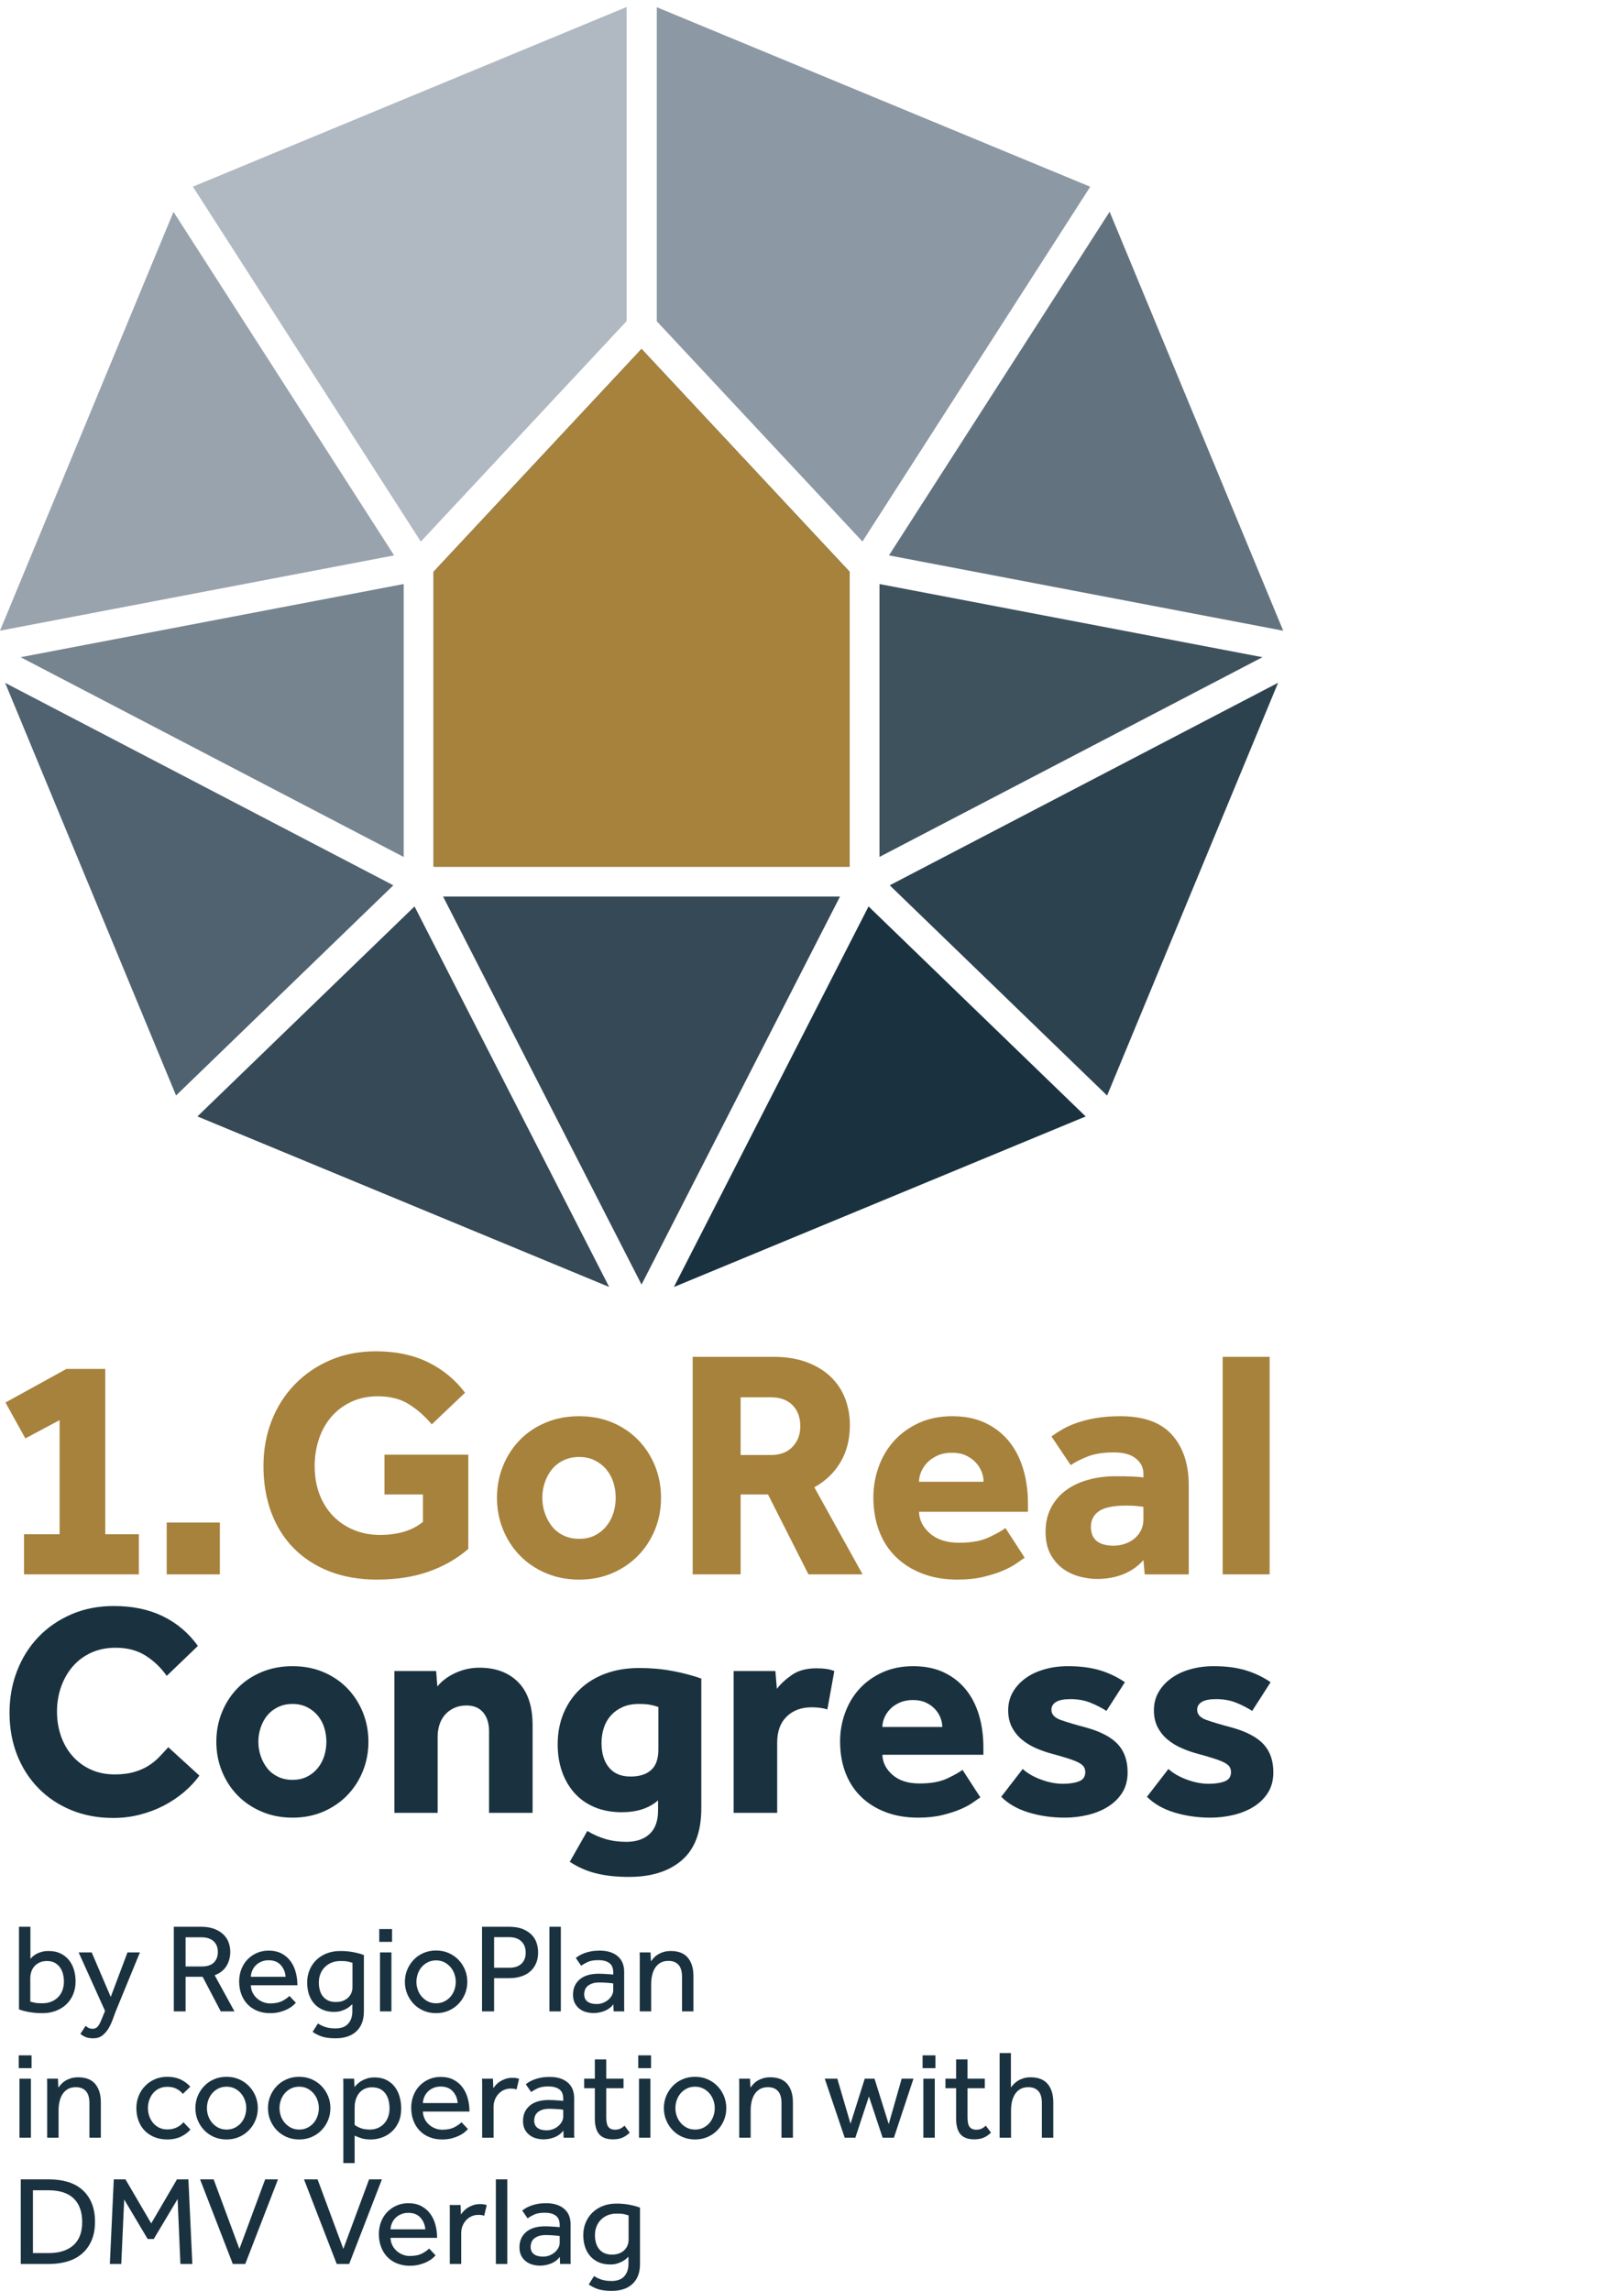 <?xml version="1.0" encoding="UTF-8" standalone="no"?>
<svg xmlns="http://www.w3.org/2000/svg" xmlns:xlink="http://www.w3.org/1999/xlink" xmlns:serif="http://www.serif.com/" width="100%" height="100%" viewBox="0 0 935 1319" version="1.1" xml:space="preserve" style="fill-rule:evenodd;clip-rule:evenodd;stroke-linejoin:round;stroke-miterlimit:2;">
    <g transform="matrix(3.43,0,0,3.43,-140.176,-99.663)">
        <g id="Ebene-4" serif:id="Ebene 4">
            <g transform="matrix(1,0,0,1,226.699,143.67)">
                <path d="M0,69.291L28.701,0L-36.486,33.997L0,69.291Z" style="fill:rgb(45,66,79);fill-rule:nonzero;"></path>
            </g>
            <g transform="matrix(1,0,0,1,41.728,212.948)">
                <path d="M0,-69.265L28.691,0L65.163,-35.281L0,-69.265Z" style="fill:rgb(80,98,111);fill-rule:nonzero;"></path>
            </g>
            <g transform="matrix(1,0,0,1,153.984,181.214)">
                <path d="M0,63.885L69.118,35.255L32.672,0L0,63.885Z" style="fill:rgb(26,50,63);fill-rule:nonzero;"></path>
            </g>
            <g transform="matrix(0,-1,-1,0,117.504,38.698)">
                <path d="M-44.261,-28.547L8.468,-28.547L-21.691,44.261L-81.275,6.002L-44.261,-28.547Z" style="fill:rgb(176,185,194);fill-rule:nonzero;"></path>
            </g>
            <g transform="matrix(1,0,0,1,69.992,134.925)">
                <path d="M0,-70.308L-29.123,0L37.028,-12.639L0,-70.308Z" style="fill:rgb(153,163,173);fill-rule:nonzero;"></path>
            </g>
            <g transform="matrix(1,0,0,1,188.493,127.095)">
                <path d="M0,45.806L64.281,12.282L0,0L0,45.806Z" style="fill:rgb(62,82,94);fill-rule:nonzero;"></path>
            </g>
            <g transform="matrix(1,0,0,1,44.331,160.626)">
                <path d="M0,-21.249L64.3,12.285L64.3,-33.534L0,-21.249Z" style="fill:rgb(117,132,143);fill-rule:nonzero;"></path>
            </g>
            <g transform="matrix(1,0,0,1,256.256,64.6)">
                <path d="M0,70.33L-29.132,0L-66.172,57.687L0,70.33Z" style="fill:rgb(98,115,127);fill-rule:nonzero;"></path>
            </g>
            <g transform="matrix(0.54,-0.841,-0.841,-0.54,224.217,100.903)">
                <path d="M-36.899,22.19L33.907,22.19L19.949,99.733L-24.435,71.235L-36.899,22.19Z" style="fill:rgb(140,152,163);fill-rule:nonzero;"></path>
            </g>
            <g transform="matrix(1,0,0,1,148.552,179.561)">
                <path d="M0,65.129L33.308,0L-33.308,0L0,65.129Z" style="fill:rgb(53,73,86);fill-rule:nonzero;"></path>
            </g>
            <g transform="matrix(1,0,0,1,74.008,209.839)">
                <path d="M0,6.625L69.107,35.25L36.44,-28.625L0,6.625Z" style="fill:rgb(53,73,86);fill-rule:nonzero;"></path>
            </g>
            <g transform="matrix(1,0,0,1,113.652,137.146)">
                <path d="M0,-12.114L0,37.395L69.82,37.395L69.82,-12.114L34.902,-49.509L0,-12.114Z" style="fill:rgb(26,50,63);fill-rule:nonzero;"></path>
            </g>
            <g transform="matrix(1,0,0,1,183.472,87.637)">
                <path d="M0,86.904L-69.82,86.904L-69.82,37.395L-34.918,0L0,37.395L0,86.904Z" style="fill:rgb(167,130,60);fill-rule:nonzero;"></path>
            </g>
            <g transform="matrix(1,0,0,1,44.904,265.582)">
                <path d="M0,21.023L5.966,21.023L5.966,1.862L0.218,4.928L-3.121,-1.095L7.116,-6.733L13.632,-6.733L13.632,21.023L19.27,21.023L19.27,27.756L0,27.756L0,21.023Z" style="fill:rgb(167,130,60);fill-rule:nonzero;"></path>
            </g>
            <g transform="matrix(1,0,0,1,105.403,276.86)">
                <path d="M0,-3.614L14.069,-3.614L14.069,12.208C12.171,13.851 9.954,15.12 7.418,16.013C4.881,16.907 1.988,17.354 -1.26,17.354C-4.252,17.354 -6.926,16.888 -9.279,15.958C-11.633,15.027 -13.632,13.722 -15.275,12.043C-16.917,10.366 -18.167,8.357 -19.024,6.022C-19.882,3.686 -20.312,1.114 -20.312,-1.698C-20.312,-4.435 -19.855,-6.971 -18.942,-9.307C-18.03,-11.642 -16.734,-13.678 -15.055,-15.412C-13.377,-17.144 -11.388,-18.504 -9.089,-19.49C-6.788,-20.475 -4.235,-20.968 -1.423,-20.968C1.897,-20.968 4.807,-20.357 7.309,-19.134C9.808,-17.91 11.88,-16.205 13.522,-14.015L7.939,-8.705C6.77,-10.092 5.484,-11.223 4.078,-12.099C2.673,-12.974 0.948,-13.414 -1.095,-13.414C-2.774,-13.414 -4.27,-13.103 -5.585,-12.483C-6.898,-11.862 -8.012,-11.022 -8.924,-9.965C-9.837,-8.905 -10.531,-7.664 -11.005,-6.241C-11.479,-4.818 -11.716,-3.303 -11.716,-1.698C-11.716,0.055 -11.443,1.643 -10.895,3.066C-10.347,4.489 -9.581,5.703 -8.596,6.706C-7.611,7.71 -6.452,8.486 -5.119,9.032C-3.787,9.58 -2.336,9.854 -0.767,9.854C0.692,9.854 2.026,9.681 3.229,9.334C4.435,8.987 5.51,8.431 6.46,7.664L6.46,3.066L0,3.066L0,-3.614Z" style="fill:rgb(167,130,60);fill-rule:nonzero;"></path>
            </g>
            <g transform="matrix(1,0,0,1,138.084,273.631)">
                <path d="M0,13.74C0.985,13.74 1.863,13.549 2.628,13.166C3.394,12.782 4.043,12.262 4.572,11.606C5.101,10.948 5.494,10.21 5.749,9.388C6.004,8.567 6.132,7.719 6.132,6.843C6.132,5.966 6.004,5.118 5.749,4.297C5.494,3.475 5.101,2.745 4.572,2.107C4.043,1.47 3.394,0.958 2.628,0.574C1.863,0.191 0.985,0 0,0C-0.985,0 -1.87,0.191 -2.654,0.574C-3.44,0.958 -4.088,1.47 -4.598,2.107C-5.109,2.745 -5.501,3.475 -5.775,4.297C-6.049,5.118 -6.186,5.966 -6.186,6.843C-6.186,7.719 -6.049,8.567 -5.775,9.388C-5.501,10.21 -5.109,10.948 -4.598,11.606C-4.088,12.262 -3.44,12.782 -2.654,13.166C-1.87,13.549 -0.985,13.74 0,13.74M-13.795,6.843C-13.795,4.946 -13.458,3.166 -12.782,1.504C-12.107,-0.156 -11.168,-1.607 -9.963,-2.848C-8.759,-4.088 -7.309,-5.065 -5.611,-5.777C-3.914,-6.488 -2.043,-6.843 0,-6.843C2.045,-6.843 3.906,-6.488 5.585,-5.777C7.264,-5.065 8.706,-4.088 9.909,-2.848C11.115,-1.607 12.054,-0.156 12.729,1.504C13.403,3.166 13.741,4.946 13.741,6.843C13.741,8.74 13.403,10.521 12.729,12.181C12.054,13.841 11.115,15.292 9.909,16.533C8.706,17.774 7.264,18.76 5.585,19.489C3.906,20.219 2.045,20.583 0,20.583C-2.043,20.583 -3.914,20.219 -5.611,19.489C-7.309,18.76 -8.759,17.774 -9.963,16.533C-11.168,15.292 -12.107,13.841 -12.782,12.181C-13.458,10.521 -13.795,8.74 -13.795,6.843" style="fill:rgb(167,130,60);fill-rule:nonzero;"></path>
            </g>
            <g transform="matrix(1,0,0,1,170.275,276.86)">
                <path d="M0,-3.559C1.533,-3.559 2.737,-4.014 3.614,-4.927C4.489,-5.839 4.927,-6.989 4.927,-8.376C4.927,-9.872 4.489,-11.058 3.614,-11.935C2.737,-12.811 1.533,-13.249 0,-13.249L-5.091,-13.249L-5.091,-3.559L0,-3.559ZM-13.139,-20.037L0.438,-20.037C2.555,-20.037 4.416,-19.737 6.023,-19.134C7.628,-18.532 8.969,-17.711 10.047,-16.67C11.122,-15.63 11.925,-14.416 12.455,-13.029C12.983,-11.642 13.249,-10.164 13.249,-8.595C13.249,-6.222 12.729,-4.151 11.688,-2.381C10.648,-0.611 9.178,0.803 7.281,1.861L15.384,16.478L6.296,16.478L-0.493,3.066L-5.091,3.066L-5.091,16.478L-13.139,16.478L-13.139,-20.037Z" style="fill:rgb(167,130,60);fill-rule:nonzero;"></path>
            </g>
            <g transform="matrix(1,0,0,1,205.969,283.211)">
                <path d="M0,-5.42C0,-5.968 -0.108,-6.524 -0.328,-7.09C-0.548,-7.655 -0.876,-8.176 -1.313,-8.649C-1.751,-9.123 -2.299,-9.516 -2.956,-9.827C-3.612,-10.136 -4.398,-10.292 -5.31,-10.292C-6.222,-10.292 -7.025,-10.136 -7.719,-9.827C-8.412,-9.516 -8.988,-9.123 -9.443,-8.649C-9.899,-8.176 -10.246,-7.655 -10.483,-7.09C-10.721,-6.524 -10.84,-5.968 -10.84,-5.42L0,-5.42ZM6.898,7.336C6.606,7.519 6.168,7.82 5.585,8.239C5.001,8.66 4.244,9.07 3.313,9.472C2.381,9.873 1.277,10.229 0,10.538C-1.277,10.849 -2.737,11.003 -4.38,11.003C-6.569,11.003 -8.54,10.667 -10.292,9.992C-12.044,9.316 -13.532,8.376 -14.754,7.171C-15.977,5.968 -16.907,4.517 -17.546,2.819C-18.185,1.123 -18.504,-0.747 -18.504,-2.792C-18.504,-4.58 -18.202,-6.304 -17.601,-7.966C-16.998,-9.626 -16.131,-11.077 -15,-12.318C-13.869,-13.558 -12.481,-14.554 -10.84,-15.302C-9.197,-16.049 -7.336,-16.423 -5.255,-16.423C-3.175,-16.423 -1.35,-16.059 0.22,-15.329C1.789,-14.598 3.111,-13.585 4.189,-12.291C5.264,-10.995 6.077,-9.444 6.625,-7.637C7.173,-5.83 7.446,-3.851 7.446,-1.698L7.446,-0.383L-10.84,-0.383C-10.804,1.004 -10.191,2.217 -9.005,3.257C-7.82,4.297 -6.186,4.817 -4.105,4.817C-2.062,4.817 -0.402,4.517 0.877,3.914C2.153,3.312 3.084,2.792 3.669,2.354L6.898,7.336Z" style="fill:rgb(167,130,60);fill-rule:nonzero;"></path>
            </g>
            <g transform="matrix(1,0,0,1,232.795,278.888)">
                <path d="M0,3.118C-0.184,3.083 -0.53,3.037 -1.04,2.982C-1.552,2.927 -2.136,2.9 -2.792,2.9C-4.982,2.9 -6.534,3.21 -7.446,3.83C-8.359,4.452 -8.814,5.327 -8.814,6.459C-8.814,8.576 -7.537,9.633 -4.982,9.633C-4.362,9.633 -3.75,9.534 -3.149,9.333C-2.546,9.132 -2.017,8.849 -1.561,8.483C-1.104,8.119 -0.731,7.662 -0.438,7.115C-0.146,6.567 0,5.93 0,5.199L0,3.118ZM0,12.042C-0.876,13.065 -1.981,13.848 -3.312,14.396C-4.646,14.943 -6.132,15.218 -7.774,15.218C-8.687,15.218 -9.645,15.089 -10.648,14.834C-11.652,14.578 -12.583,14.15 -13.441,13.548C-14.298,12.945 -15.01,12.134 -15.575,11.111C-16.141,10.09 -16.425,8.813 -16.425,7.279C-16.425,5.784 -16.123,4.452 -15.52,3.283C-14.919,2.115 -14.088,1.14 -13.029,0.354C-11.971,-0.431 -10.722,-1.023 -9.279,-1.425C-7.839,-1.827 -6.278,-2.027 -4.599,-2.027C-3.688,-2.027 -2.764,-2.009 -1.834,-1.973C-0.903,-1.936 -0.293,-1.882 0,-1.808L0,-2.355C0,-3.013 -0.137,-3.569 -0.41,-4.026C-0.685,-4.481 -1.05,-4.865 -1.506,-5.176C-1.962,-5.485 -2.482,-5.703 -3.066,-5.832C-3.65,-5.959 -4.27,-6.024 -4.927,-6.024C-6.679,-6.024 -8.131,-5.805 -9.279,-5.367C-10.43,-4.929 -11.406,-4.436 -12.208,-3.889L-15.439,-8.706C-14.892,-9.108 -14.27,-9.509 -13.577,-9.911C-12.885,-10.313 -12.064,-10.677 -11.113,-11.006C-10.165,-11.334 -9.097,-11.599 -7.911,-11.8C-6.725,-12 -5.365,-12.1 -3.832,-12.1C0.072,-12.1 2.956,-11.051 4.817,-8.953C6.679,-6.854 7.609,-4.034 7.609,-0.494L7.609,14.451L0.218,14.451L0,12.042Z" style="fill:rgb(167,130,60);fill-rule:nonzero;"></path>
            </g>
            <g transform="matrix(1,0,0,1,0,94.043)">
                <rect x="246.098" y="162.78" width="7.884" height="36.515" style="fill:rgb(167,130,60);"></rect>
            </g>
            <g transform="matrix(1,0,0,1,74.338,305.753)">
                <path d="M0,21.368C-0.709,22.349 -1.574,23.271 -2.588,24.134C-3.602,24.996 -4.729,25.749 -5.963,26.392C-7.199,27.035 -8.535,27.542 -9.972,27.914C-11.411,28.286 -12.908,28.473 -14.464,28.473C-17.034,28.473 -19.387,28.032 -21.518,27.154C-23.649,26.274 -25.485,25.047 -27.025,23.473C-28.565,21.9 -29.757,20.04 -30.603,17.891C-31.449,15.743 -31.871,13.383 -31.871,10.811C-31.871,8.307 -31.449,5.965 -30.603,3.782C-29.757,1.6 -28.565,-0.295 -27.025,-1.901C-25.485,-3.508 -23.641,-4.777 -21.494,-5.709C-19.345,-6.638 -16.968,-7.105 -14.361,-7.105C-11.216,-7.105 -8.467,-6.528 -6.115,-5.378C-3.764,-4.228 -1.811,-2.569 -0.253,-0.404L-5.481,4.62C-6.495,3.198 -7.697,2.056 -9.084,1.194C-10.472,0.331 -12.13,-0.101 -14.058,-0.101C-15.581,-0.101 -16.951,0.179 -18.169,0.737C-19.387,1.295 -20.419,2.065 -21.265,3.046C-22.111,4.029 -22.762,5.17 -23.219,6.472C-23.675,7.775 -23.904,9.154 -23.904,10.607C-23.904,12.097 -23.675,13.484 -23.219,14.77C-22.762,16.056 -22.111,17.172 -21.265,18.12C-20.419,19.068 -19.404,19.812 -18.219,20.352C-17.034,20.894 -15.699,21.164 -14.211,21.164C-12.992,21.164 -11.935,21.037 -11.038,20.784C-10.142,20.53 -9.347,20.192 -8.654,19.768C-7.96,19.347 -7.342,18.855 -6.801,18.297C-6.26,17.738 -5.735,17.172 -5.226,16.597L0,21.368Z" style="fill:rgb(26,50,63);fill-rule:nonzero;"></path>
            </g>
            <g transform="matrix(1,0,0,1,89.969,315.094)">
                <path d="M0,12.737C0.913,12.737 1.725,12.559 2.436,12.205C3.146,11.85 3.747,11.367 4.238,10.759C4.728,10.149 5.092,9.464 5.329,8.703C5.564,7.941 5.684,7.155 5.684,6.343C5.684,5.531 5.564,4.744 5.329,3.984C5.092,3.222 4.728,2.546 4.238,1.953C3.747,1.361 3.146,0.887 2.436,0.532C1.725,0.176 0.913,-0.002 0,-0.002C-0.913,-0.002 -1.734,0.176 -2.461,0.532C-3.189,0.887 -3.79,1.361 -4.264,1.953C-4.738,2.546 -5.101,3.222 -5.354,3.984C-5.608,4.744 -5.735,5.531 -5.735,6.343C-5.735,7.155 -5.608,7.941 -5.354,8.703C-5.101,9.464 -4.738,10.149 -4.264,10.759C-3.79,11.367 -3.189,11.85 -2.461,12.205C-1.734,12.559 -0.913,12.737 0,12.737M-12.789,6.343C-12.789,4.585 -12.477,2.934 -11.85,1.394C-11.226,-0.145 -10.353,-1.49 -9.238,-2.64C-8.119,-3.79 -6.775,-4.695 -5.202,-5.355C-3.628,-6.016 -1.894,-6.345 0,-6.345C1.894,-6.345 3.62,-6.016 5.177,-5.355C6.732,-4.695 8.07,-3.79 9.186,-2.64C10.302,-1.49 11.174,-0.145 11.799,1.394C12.425,2.934 12.739,4.585 12.739,6.343C12.739,8.103 12.425,9.752 11.799,11.291C11.174,12.831 10.302,14.176 9.186,15.326C8.07,16.477 6.732,17.39 5.177,18.066C3.62,18.742 1.894,19.082 0,19.082C-1.894,19.082 -3.628,18.742 -5.202,18.066C-6.775,17.39 -8.119,16.477 -9.238,15.326C-10.353,14.176 -11.226,12.831 -11.85,11.291C-12.477,9.752 -12.789,8.103 -12.789,6.343" style="fill:rgb(26,50,63);fill-rule:nonzero;"></path>
            </g>
            <g transform="matrix(1,0,0,1,107.071,332.806)">
                <path d="M0,-23.245L7.004,-23.245L7.206,-20.657C7.985,-21.604 9.009,-22.365 10.278,-22.94C11.547,-23.515 12.873,-23.803 14.262,-23.803C17.003,-23.803 19.176,-22.991 20.783,-21.367C22.389,-19.744 23.193,-17.341 23.193,-14.161L23.193,0.558L15.884,0.558L15.884,-13.146C15.884,-14.466 15.555,-15.513 14.896,-16.292C14.236,-17.071 13.314,-17.459 12.13,-17.459C11.318,-17.459 10.607,-17.315 9.998,-17.027C9.389,-16.74 8.882,-16.36 8.475,-15.886C8.07,-15.412 7.765,-14.863 7.561,-14.237C7.359,-13.61 7.258,-12.943 7.258,-12.232L7.258,0.558L0,0.558L0,-23.245Z" style="fill:rgb(26,50,63);fill-rule:nonzero;"></path>
            </g>
            <g transform="matrix(1,0,0,1,151.378,337.576)">
                <path d="M0,-21.975C-0.474,-22.144 -0.948,-22.271 -1.422,-22.356C-1.896,-22.44 -2.521,-22.484 -3.3,-22.484C-4.349,-22.484 -5.262,-22.306 -6.04,-21.95C-6.819,-21.595 -7.47,-21.121 -7.993,-20.529C-8.519,-19.936 -8.907,-19.243 -9.161,-18.448C-9.415,-17.653 -9.542,-16.815 -9.542,-15.937C-9.542,-14.211 -9.128,-12.84 -8.298,-11.826C-7.47,-10.81 -6.261,-10.303 -4.67,-10.303C-3.182,-10.303 -2.032,-10.665 -1.22,-11.394C-0.407,-12.12 0,-13.263 0,-14.82L0,-21.975ZM-11.927,-1.168C-10.98,-0.593 -9.973,-0.145 -8.907,0.177C-7.842,0.498 -6.667,0.66 -5.381,0.66C-3.722,0.66 -2.42,0.219 -1.472,-0.661C-0.526,-1.541 -0.052,-2.86 -0.052,-4.618L-0.052,-6.293C-1.575,-4.974 -3.604,-4.313 -6.141,-4.313C-7.835,-4.313 -9.347,-4.594 -10.684,-5.151C-12.021,-5.709 -13.146,-6.497 -14.059,-7.511C-14.973,-8.527 -15.675,-9.728 -16.166,-11.115C-16.656,-12.502 -16.9,-14.025 -16.9,-15.682C-16.9,-17.611 -16.571,-19.363 -15.912,-20.935C-15.251,-22.508 -14.322,-23.861 -13.12,-24.995C-11.919,-26.128 -10.482,-27.001 -8.806,-27.609C-7.132,-28.219 -5.262,-28.522 -3.199,-28.522C-1.237,-28.522 0.633,-28.353 2.41,-28.015C4.186,-27.677 5.786,-27.253 7.206,-26.746L7.206,-4.974C7.206,-1.049 6.124,1.852 3.958,3.731C1.792,5.608 -1.168,6.547 -4.924,6.547C-7.054,6.547 -8.915,6.343 -10.506,5.937C-12.097,5.531 -13.551,4.888 -14.871,4.009L-11.927,-1.168Z" style="fill:rgb(26,50,63);fill-rule:nonzero;"></path>
            </g>
            <g transform="matrix(1,0,0,1,164.012,332.907)">
                <path d="M0,-23.346L7.005,-23.346L7.258,-20.352C7.866,-21.164 8.704,-21.942 9.771,-22.686C10.837,-23.43 12.214,-23.803 13.906,-23.803C14.549,-23.803 15.1,-23.769 15.556,-23.701C16.013,-23.634 16.461,-23.515 16.9,-23.346L15.733,-16.9C14.99,-17.137 14.11,-17.256 13.094,-17.256C11.369,-17.256 9.973,-16.74 8.907,-15.708C7.842,-14.675 7.309,-13.213 7.309,-11.318L7.309,0.457L0,0.457L0,-23.346Z" style="fill:rgb(26,50,63);fill-rule:nonzero;"></path>
            </g>
            <g transform="matrix(1,0,0,1,199.032,323.974)">
                <path d="M0,-5.024C0,-5.531 -0.101,-6.047 -0.305,-6.572C-0.509,-7.096 -0.812,-7.579 -1.22,-8.019C-1.624,-8.459 -2.133,-8.821 -2.741,-9.11C-3.349,-9.396 -4.078,-9.541 -4.924,-9.541C-5.77,-9.541 -6.514,-9.396 -7.157,-9.11C-7.8,-8.821 -8.332,-8.459 -8.755,-8.019C-9.178,-7.579 -9.499,-7.096 -9.719,-6.572C-9.94,-6.047 -10.05,-5.531 -10.05,-5.024L0,-5.024ZM6.394,6.8C6.124,6.971 5.716,7.249 5.176,7.638C4.635,8.027 3.933,8.408 3.069,8.78C2.208,9.152 1.183,9.482 0,9.769C-1.185,10.057 -2.537,10.201 -4.06,10.201C-6.09,10.201 -7.918,9.888 -9.542,9.262C-11.167,8.637 -12.545,7.765 -13.678,6.648C-14.812,5.531 -15.675,4.188 -16.267,2.614C-16.86,1.04 -17.154,-0.693 -17.154,-2.588C-17.154,-4.245 -16.876,-5.845 -16.316,-7.384C-15.759,-8.924 -14.955,-10.268 -13.906,-11.419C-12.857,-12.57 -11.571,-13.491 -10.05,-14.185C-8.527,-14.879 -6.801,-15.225 -4.872,-15.225C-2.945,-15.225 -1.253,-14.887 0.202,-14.211C1.656,-13.533 2.884,-12.594 3.881,-11.393C4.88,-10.193 5.632,-8.755 6.141,-7.08C6.647,-5.405 6.901,-3.569 6.901,-1.573L6.901,-0.355L-10.05,-0.355C-10.016,0.931 -9.45,2.055 -8.349,3.02C-7.251,3.984 -5.736,4.466 -3.806,4.466C-1.913,4.466 -0.373,4.188 0.812,3.628C1.995,3.071 2.858,2.588 3.4,2.182L6.394,6.8Z" style="fill:rgb(26,50,63);fill-rule:nonzero;"></path>
            </g>
            <g transform="matrix(1,0,0,1,212.531,316.919)">
                <path d="M0,9.085C0.777,9.796 1.802,10.388 3.071,10.861C4.339,11.335 5.566,11.572 6.751,11.572C7.832,11.572 8.729,11.437 9.44,11.166C10.149,10.896 10.505,10.371 10.505,9.592C10.505,9.287 10.43,9.008 10.276,8.756C10.125,8.501 9.846,8.264 9.44,8.045C9.034,7.825 8.467,7.597 7.739,7.36C7.011,7.123 6.089,6.851 4.974,6.548C4.06,6.311 3.154,5.997 2.258,5.608C1.361,5.22 0.566,4.737 -0.127,4.162C-0.821,3.587 -1.378,2.893 -1.802,2.081C-2.225,1.269 -2.436,0.323 -2.436,-0.761C-2.436,-1.878 -2.182,-2.883 -1.675,-3.781C-1.168,-4.677 -0.465,-5.455 0.431,-6.116C1.326,-6.775 2.393,-7.282 3.63,-7.637C4.864,-7.993 6.192,-8.171 7.612,-8.171C9.644,-8.171 11.418,-7.942 12.941,-7.486C14.464,-7.029 15.868,-6.36 17.154,-5.48L14.058,-0.66C13.279,-1.167 12.392,-1.623 11.393,-2.03C10.395,-2.436 9.271,-2.639 8.019,-2.639C6.901,-2.639 6.089,-2.477 5.583,-2.157C5.075,-1.834 4.82,-1.404 4.82,-0.862C4.82,-0.083 5.346,0.492 6.395,0.863C7.443,1.236 8.863,1.658 10.658,2.132C13.094,2.81 14.861,3.739 15.961,4.924C17.06,6.108 17.611,7.682 17.611,9.643C17.611,10.962 17.313,12.096 16.722,13.043C16.13,13.991 15.334,14.778 14.337,15.404C13.34,16.029 12.205,16.495 10.937,16.8C9.668,17.103 8.375,17.256 7.054,17.256C4.923,17.256 2.91,16.969 1.014,16.394C-0.88,15.818 -2.419,14.938 -3.604,13.754L0,9.085Z" style="fill:rgb(26,50,63);fill-rule:nonzero;"></path>
            </g>
            <g transform="matrix(1,0,0,1,236.992,316.919)">
                <path d="M0,9.085C0.779,9.796 1.802,10.388 3.071,10.861C4.339,11.335 5.564,11.572 6.749,11.572C7.833,11.572 8.729,11.437 9.44,11.166C10.151,10.896 10.506,10.371 10.506,9.592C10.506,9.287 10.43,9.008 10.278,8.756C10.125,8.501 9.846,8.264 9.44,8.045C9.034,7.825 8.466,7.597 7.739,7.36C7.012,7.123 6.09,6.851 4.974,6.548C4.06,6.311 3.154,5.997 2.258,5.608C1.361,5.22 0.566,4.737 -0.127,4.162C-0.821,3.587 -1.38,2.893 -1.802,2.081C-2.225,1.269 -2.436,0.323 -2.436,-0.761C-2.436,-1.878 -2.183,-2.883 -1.675,-3.781C-1.168,-4.677 -0.465,-5.455 0.432,-6.116C1.328,-6.775 2.393,-7.282 3.628,-7.637C4.862,-7.993 6.192,-8.171 7.613,-8.171C9.642,-8.171 11.419,-7.942 12.942,-7.486C14.464,-7.029 15.867,-6.36 17.153,-5.48L14.058,-0.66C13.279,-1.167 12.39,-1.623 11.393,-2.03C10.395,-2.436 9.269,-2.639 8.018,-2.639C6.903,-2.639 6.09,-2.477 5.582,-2.157C5.076,-1.834 4.822,-1.404 4.822,-0.862C4.822,-0.083 5.345,0.492 6.394,0.863C7.443,1.236 8.865,1.658 10.658,2.132C13.093,2.81 14.861,3.739 15.961,4.924C17.06,6.108 17.61,7.682 17.61,9.643C17.61,10.962 17.315,12.096 16.722,13.043C16.13,13.991 15.335,14.778 14.337,15.404C13.338,16.029 12.205,16.495 10.937,16.8C9.668,17.103 8.373,17.256 7.054,17.256C4.923,17.256 2.909,16.969 1.016,16.394C-0.88,15.818 -2.42,14.938 -3.604,13.754L0,9.085Z" style="fill:rgb(26,50,63);fill-rule:nonzero;"></path>
            </g>
            <g transform="matrix(1,0,0,1,0,121.854)">
                <rect x="68.848" y="162.78" width="8.923" height="8.704" style="fill:rgb(167,130,60);"></rect>
            </g>
            <g transform="matrix(1,0,0,1,45.951,354.428)">
                <path d="M0,10.63C0.199,10.687 0.444,10.746 0.735,10.811C1.026,10.874 1.456,10.906 2.023,10.906C2.577,10.906 3.074,10.817 3.515,10.64C3.955,10.463 4.334,10.214 4.654,9.895C4.974,9.575 5.218,9.192 5.389,8.744C5.559,8.297 5.645,7.811 5.645,7.285C5.645,6.831 5.591,6.395 5.485,5.976C5.378,5.557 5.208,5.188 4.974,4.868C4.739,4.548 4.444,4.293 4.089,4.101C3.734,3.909 3.301,3.814 2.791,3.814C2.322,3.814 1.914,3.896 1.565,4.059C1.217,4.222 0.927,4.435 0.692,4.697C0.458,4.96 0.284,5.266 0.17,5.613C0.057,5.961 0,6.32 0,6.689L0,10.63ZM-1.896,-1.937L0.021,-1.937L0.021,3.451C0.121,3.323 0.259,3.182 0.437,3.026C0.614,2.869 0.831,2.724 1.086,2.589C1.342,2.454 1.636,2.344 1.97,2.259C2.304,2.173 2.676,2.131 3.088,2.131C3.827,2.131 4.477,2.262 5.038,2.525C5.598,2.788 6.07,3.15 6.454,3.611C6.837,4.072 7.125,4.616 7.316,5.24C7.508,5.865 7.604,6.533 7.604,7.243C7.604,8.024 7.469,8.741 7.199,9.394C6.93,10.047 6.55,10.609 6.06,11.077C5.57,11.545 4.984,11.911 4.303,12.174C3.621,12.437 2.868,12.567 2.045,12.567C1.235,12.567 0.482,12.504 -0.213,12.376C-0.909,12.248 -1.47,12.1 -1.896,11.929L-1.896,-1.937Z" style="fill:rgb(26,50,63);fill-rule:nonzero;"></path>
            </g>
            <g transform="matrix(1,0,0,1,55.238,358.882)">
                <path d="M0,10.244C0.142,10.372 0.305,10.486 0.49,10.585C0.674,10.684 0.901,10.734 1.171,10.734C1.398,10.734 1.594,10.684 1.757,10.585C1.92,10.486 2.069,10.333 2.205,10.128C2.339,9.922 2.467,9.673 2.588,9.382C2.708,9.091 2.847,8.754 3.003,8.37L3.259,7.731L-1.171,-2.088L1.022,-2.088L4.217,5.389L7.029,-2.088L9.116,-2.088L5.154,7.56C4.97,8.015 4.782,8.515 4.59,9.062C4.398,9.609 4.161,10.128 3.876,10.617C3.592,11.107 3.245,11.515 2.833,11.842C2.421,12.169 1.903,12.332 1.278,12.332C0.781,12.332 0.362,12.265 0.021,12.13C-0.32,11.994 -0.618,11.813 -0.874,11.587L0,10.244Z" style="fill:rgb(26,50,63);fill-rule:nonzero;"></path>
            </g>
            <g transform="matrix(1,0,0,1,74.749,360.031)">
                <path d="M0,-0.873C0.895,-0.873 1.565,-1.093 2.013,-1.533C2.46,-1.974 2.684,-2.562 2.684,-3.302C2.684,-4.082 2.442,-4.689 1.959,-5.122C1.477,-5.556 0.81,-5.772 -0.042,-5.772L-2.727,-5.772L-2.727,-0.873L0,-0.873ZM-4.708,-7.54L-0.17,-7.54C0.738,-7.54 1.505,-7.416 2.13,-7.167C2.754,-6.919 3.262,-6.6 3.653,-6.209C4.043,-5.818 4.327,-5.374 4.505,-4.878C4.682,-4.381 4.771,-3.877 4.771,-3.365C4.771,-2.456 4.558,-1.654 4.132,-0.958C3.706,-0.263 3.046,0.256 2.151,0.597L5.474,6.667L3.174,6.667L0.128,0.853L-2.727,0.853L-2.727,6.667L-4.708,6.667L-4.708,-7.54Z" style="fill:rgb(26,50,63);fill-rule:nonzero;"></path>
            </g>
            <g transform="matrix(1,0,0,1,88.807,362.607)">
                <path d="M0,-1.723C-0.057,-2.491 -0.327,-3.143 -0.81,-3.683C-1.292,-4.223 -1.974,-4.493 -2.854,-4.493C-3.309,-4.493 -3.717,-4.414 -4.079,-4.258C-4.441,-4.102 -4.75,-3.896 -5.005,-3.64C-5.261,-3.385 -5.46,-3.09 -5.602,-2.756C-5.744,-2.422 -5.822,-2.078 -5.836,-1.723L0,-1.723ZM1.725,2.643C1.611,2.771 1.441,2.934 1.214,3.132C0.987,3.332 0.692,3.524 0.33,3.708C-0.032,3.893 -0.458,4.052 -0.948,4.187C-1.437,4.322 -1.995,4.389 -2.62,4.389C-3.387,4.389 -4.089,4.261 -4.729,4.006C-5.368,3.751 -5.915,3.388 -6.369,2.92C-6.823,2.452 -7.175,1.89 -7.423,1.237C-7.671,0.585 -7.796,-0.14 -7.796,-0.935C-7.796,-1.66 -7.675,-2.337 -7.434,-2.969C-7.192,-3.601 -6.852,-4.148 -6.411,-4.61C-5.971,-5.071 -5.449,-5.437 -4.846,-5.706C-4.242,-5.976 -3.578,-6.112 -2.854,-6.112C-2.002,-6.112 -1.271,-5.948 -0.66,-5.621C-0.05,-5.294 0.451,-4.862 0.841,-4.322C1.232,-3.783 1.52,-3.164 1.704,-2.469C1.888,-1.773 1.981,-1.049 1.981,-0.296L-5.836,-0.296C-5.822,0.144 -5.727,0.548 -5.549,0.918C-5.371,1.287 -5.133,1.607 -4.835,1.877C-4.537,2.146 -4.196,2.359 -3.813,2.515C-3.429,2.672 -3.024,2.75 -2.599,2.75C-1.761,2.75 -1.072,2.608 -0.532,2.324C0.007,2.04 0.397,1.762 0.639,1.493L1.725,2.643Z" style="fill:rgb(26,50,63);fill-rule:nonzero;"></path>
            </g>
            <g transform="matrix(1,0,0,1,100.031,369.234)">
                <path d="M0,-10.694C-0.127,-10.736 -0.344,-10.797 -0.649,-10.875C-0.955,-10.953 -1.413,-10.992 -2.023,-10.992C-2.563,-10.992 -3.053,-10.903 -3.493,-10.725C-3.933,-10.548 -4.313,-10.299 -4.632,-9.98C-4.952,-9.661 -5.201,-9.281 -5.378,-8.84C-5.556,-8.4 -5.644,-7.918 -5.644,-7.392C-5.644,-6.937 -5.591,-6.511 -5.484,-6.114C-5.378,-5.716 -5.208,-5.369 -4.973,-5.071C-4.739,-4.772 -4.444,-4.538 -4.089,-4.368C-3.734,-4.197 -3.301,-4.112 -2.79,-4.112C-2.321,-4.112 -1.91,-4.183 -1.555,-4.325C-1.2,-4.466 -0.909,-4.655 -0.681,-4.889C-0.455,-5.124 -0.284,-5.386 -0.17,-5.677C-0.057,-5.968 0,-6.27 0,-6.583L0,-10.694ZM-5.793,-0.512C-5.467,-0.286 -5.066,-0.09 -4.59,0.074C-4.114,0.237 -3.536,0.319 -2.854,0.319C-1.903,0.319 -1.192,0.055 -0.724,-0.469C-0.255,-0.995 -0.021,-1.684 -0.021,-2.536L-0.021,-3.75C-0.121,-3.665 -0.252,-3.548 -0.415,-3.398C-0.579,-3.25 -0.785,-3.107 -1.033,-2.972C-1.281,-2.838 -1.576,-2.716 -1.917,-2.61C-2.258,-2.504 -2.648,-2.451 -3.088,-2.451C-3.813,-2.451 -4.455,-2.575 -5.016,-2.823C-5.577,-3.072 -6.049,-3.413 -6.432,-3.845C-6.816,-4.279 -7.107,-4.797 -7.306,-5.401C-7.505,-6.004 -7.604,-6.661 -7.604,-7.371C-7.604,-8.137 -7.469,-8.844 -7.199,-9.49C-6.93,-10.136 -6.549,-10.697 -6.06,-11.173C-5.57,-11.648 -4.984,-12.017 -4.302,-12.281C-3.621,-12.544 -2.861,-12.674 -2.023,-12.674C-1.214,-12.674 -0.461,-12.603 0.234,-12.462C0.93,-12.319 1.491,-12.164 1.917,-11.993L1.917,-2.536C1.917,-1.101 1.502,0.009 0.671,0.797C-0.16,1.585 -1.328,1.98 -2.833,1.98C-3.841,1.98 -4.643,1.869 -5.24,1.65C-5.836,1.429 -6.319,1.177 -6.688,0.894L-5.793,-0.512Z" style="fill:rgb(26,50,63);fill-rule:nonzero;"></path>
            </g>
            <g transform="matrix(1,0,0,1,0,263.455)">
                <path d="M104.653,93.339L106.57,93.339L106.57,103.243L104.653,103.243L104.653,93.339ZM104.525,89.42L106.676,89.42L106.676,91.57L104.525,91.57L104.525,89.42Z" style="fill:rgb(26,50,63);fill-rule:nonzero;"></path>
            </g>
            <g transform="matrix(1,0,0,1,114.068,358.136)">
                <path d="M0,7.199C0.511,7.199 0.973,7.096 1.384,6.89C1.796,6.684 2.144,6.415 2.428,6.081C2.712,5.748 2.929,5.364 3.078,4.93C3.227,4.498 3.301,4.054 3.301,3.599C3.301,3.159 3.227,2.722 3.078,2.29C2.929,1.856 2.708,1.47 2.417,1.129C2.126,0.788 1.778,0.514 1.374,0.308C0.969,0.103 0.511,0 0,0C-0.511,0 -0.973,0.103 -1.384,0.308C-1.796,0.514 -2.145,0.785 -2.428,1.118C-2.712,1.452 -2.929,1.835 -3.078,2.268C-3.227,2.702 -3.301,3.145 -3.301,3.599C-3.301,4.054 -3.227,4.494 -3.078,4.92C-2.929,5.346 -2.709,5.729 -2.417,6.07C-2.126,6.411 -1.778,6.684 -1.374,6.89C-0.969,7.096 -0.511,7.199 0,7.199M0,8.86C-0.767,8.86 -1.47,8.722 -2.109,8.445C-2.748,8.168 -3.298,7.789 -3.759,7.305C-4.221,6.823 -4.583,6.265 -4.846,5.634C-5.109,5.002 -5.24,4.324 -5.24,3.599C-5.24,2.875 -5.109,2.197 -4.846,1.565C-4.583,0.933 -4.221,0.376 -3.759,-0.107C-3.298,-0.589 -2.748,-0.97 -2.109,-1.246C-1.47,-1.524 -0.767,-1.661 0,-1.661C0.752,-1.661 1.448,-1.524 2.087,-1.246C2.727,-0.97 3.28,-0.589 3.749,-0.107C4.217,0.376 4.583,0.933 4.846,1.565C5.108,2.197 5.24,2.875 5.24,3.599C5.24,4.324 5.108,5.002 4.846,5.634C4.583,6.265 4.217,6.823 3.749,7.305C3.28,7.789 2.727,8.168 2.087,8.445C1.448,8.722 0.752,8.86 0,8.86" style="fill:rgb(26,50,63);fill-rule:nonzero;"></path>
            </g>
            <g transform="matrix(1,0,0,1,126.358,359.818)">
                <path d="M0,-0.447C0.88,-0.447 1.558,-0.671 2.034,-1.118C2.51,-1.565 2.748,-2.186 2.748,-2.982C2.748,-3.791 2.503,-4.426 2.013,-4.888C1.523,-5.349 0.852,-5.581 0,-5.581L-2.556,-5.581L-2.556,-0.447L0,-0.447ZM-4.58,-7.327L-0.085,-7.327C0.88,-7.327 1.679,-7.192 2.311,-6.923C2.943,-6.652 3.447,-6.311 3.823,-5.9C4.2,-5.488 4.462,-5.026 4.611,-4.515C4.761,-4.005 4.835,-3.507 4.835,-3.024C4.835,-2.314 4.714,-1.689 4.473,-1.15C4.231,-0.61 3.898,-0.16 3.472,0.202C3.046,0.565 2.538,0.838 1.949,1.023C1.359,1.207 0.717,1.299 0.021,1.299L-2.556,1.299L-2.556,6.88L-4.58,6.88L-4.58,-7.327Z" style="fill:rgb(26,50,63);fill-rule:nonzero;"></path>
            </g>
            <g transform="matrix(1,0,0,1,0,263.071)">
                <rect x="133.089" y="89.42" width="1.917" height="14.207" style="fill:rgb(26,50,63);"></rect>
            </g>
            <g transform="matrix(1,0,0,1,143.803,361.458)">
                <path d="M0,0.555C-0.057,0.54 -0.167,0.523 -0.33,0.501C-0.494,0.48 -0.682,0.462 -0.895,0.448C-1.107,0.434 -1.335,0.42 -1.576,0.406C-1.818,0.392 -2.052,0.384 -2.279,0.384C-2.819,0.384 -3.255,0.448 -3.589,0.576C-3.923,0.703 -4.186,0.864 -4.377,1.055C-4.569,1.246 -4.7,1.46 -4.771,1.694C-4.842,1.928 -4.877,2.152 -4.877,2.365C-4.877,2.905 -4.693,3.313 -4.324,3.59C-3.955,3.867 -3.443,4.005 -2.79,4.005C-2.421,4.005 -2.07,3.942 -1.736,3.814C-1.402,3.686 -1.107,3.515 -0.852,3.302C-0.596,3.089 -0.391,2.841 -0.234,2.557C-0.078,2.273 0,1.982 0,1.684L0,0.555ZM0.021,4.048C-0.348,4.545 -0.834,4.914 -1.437,5.156C-2.042,5.397 -2.663,5.518 -3.301,5.518C-3.713,5.518 -4.122,5.464 -4.526,5.358C-4.931,5.251 -5.3,5.074 -5.634,4.826C-5.968,4.576 -6.237,4.257 -6.443,3.867C-6.649,3.476 -6.752,2.997 -6.752,2.429C-6.752,1.364 -6.379,0.512 -5.634,-0.127C-4.888,-0.766 -3.813,-1.086 -2.407,-1.086C-2.18,-1.086 -1.938,-1.078 -1.683,-1.064C-1.427,-1.049 -1.186,-1.036 -0.958,-1.021C-0.731,-1.007 -0.532,-0.993 -0.362,-0.979C-0.192,-0.965 -0.071,-0.951 0,-0.936L0,-1.299C0,-2.037 -0.224,-2.566 -0.671,-2.885C-1.118,-3.205 -1.725,-3.365 -2.492,-3.365C-3.245,-3.365 -3.841,-3.261 -4.281,-3.055C-4.722,-2.85 -5.091,-2.64 -5.389,-2.427L-6.284,-3.727C-6.113,-3.869 -5.907,-4.01 -5.666,-4.153C-5.424,-4.295 -5.141,-4.426 -4.814,-4.547C-4.487,-4.668 -4.118,-4.767 -3.706,-4.845C-3.294,-4.923 -2.819,-4.963 -2.279,-4.963C-1.001,-4.963 0.003,-4.653 0.735,-4.036C1.466,-3.418 1.832,-2.541 1.832,-1.405L1.832,4.74C1.832,4.875 1.839,5.042 1.853,5.241L0.064,5.241L0.021,4.048Z" style="fill:rgb(26,50,63);fill-rule:nonzero;"></path>
            </g>
            <g transform="matrix(1,0,0,1,148.254,356.559)">
                <path d="M0,10.139L0,0.863C0,0.728 -0.007,0.519 -0.021,0.235L1.81,0.235L1.874,1.726C2.002,1.555 2.158,1.368 2.343,1.161C2.527,0.955 2.754,0.767 3.024,0.597C3.294,0.426 3.61,0.285 3.972,0.17C4.334,0.057 4.742,0 5.197,0C6.489,0 7.447,0.376 8.072,1.129C8.697,1.882 9.01,2.905 9.01,4.197L9.01,10.139L7.093,10.139L7.093,4.345C7.093,3.422 6.894,2.744 6.496,2.311C6.099,1.878 5.538,1.661 4.813,1.661C4.26,1.661 3.798,1.776 3.429,2.002C3.06,2.23 2.765,2.524 2.545,2.886C2.325,3.248 2.165,3.66 2.066,4.121C1.966,4.583 1.917,5.056 1.917,5.538L1.917,10.139L0,10.139Z" style="fill:rgb(26,50,63);fill-rule:nonzero;"></path>
            </g>
            <g transform="matrix(1,0,0,1,0,305.855)">
                <path d="M44.141,72.139L46.058,72.139L46.058,82.043L44.141,82.043L44.141,72.139ZM44.013,68.22L46.164,68.22L46.164,70.37L44.013,70.37L44.013,68.22Z" style="fill:rgb(26,50,63);fill-rule:nonzero;"></path>
            </g>
            <g transform="matrix(1,0,0,1,48.784,377.759)">
                <path d="M0,10.139L0,0.863C0,0.728 -0.007,0.519 -0.021,0.235L1.81,0.235L1.874,1.726C2.002,1.555 2.158,1.368 2.343,1.161C2.527,0.955 2.754,0.767 3.024,0.597C3.294,0.426 3.61,0.285 3.972,0.17C4.334,0.057 4.742,0 5.197,0C6.489,0 7.447,0.376 8.072,1.129C8.697,1.882 9.01,2.905 9.01,4.197L9.01,10.139L7.093,10.139L7.093,4.345C7.093,3.422 6.894,2.744 6.496,2.311C6.099,1.878 5.538,1.661 4.813,1.661C4.26,1.661 3.798,1.776 3.429,2.002C3.06,2.23 2.765,2.524 2.545,2.886C2.325,3.248 2.165,3.66 2.066,4.121C1.966,4.583 1.917,5.056 1.917,5.538L1.917,10.139L0,10.139Z" style="fill:rgb(26,50,63);fill-rule:nonzero;"></path>
            </g>
            <g transform="matrix(1,0,0,1,72.832,379.336)">
                <path d="M0,7.199C-0.44,7.696 -0.983,8.097 -1.629,8.402C-2.276,8.708 -3.024,8.86 -3.876,8.86C-4.672,8.86 -5.393,8.729 -6.039,8.467C-6.685,8.204 -7.231,7.842 -7.679,7.38C-8.126,6.919 -8.47,6.365 -8.712,5.719C-8.953,5.073 -9.074,4.366 -9.074,3.599C-9.074,2.875 -8.946,2.193 -8.69,1.554C-8.435,0.916 -8.076,0.358 -7.615,-0.117C-7.153,-0.593 -6.606,-0.97 -5.975,-1.246C-5.343,-1.524 -4.644,-1.661 -3.876,-1.661C-3.039,-1.661 -2.3,-1.513 -1.662,-1.214C-1.022,-0.916 -0.476,-0.512 -0.021,0L-1.278,1.214C-1.576,0.845 -1.938,0.553 -2.364,0.341C-2.79,0.128 -3.294,0.021 -3.876,0.021C-4.388,0.021 -4.846,0.117 -5.25,0.308C-5.655,0.5 -5.996,0.763 -6.273,1.096C-6.55,1.43 -6.763,1.814 -6.912,2.247C-7.061,2.68 -7.135,3.131 -7.135,3.599C-7.135,4.054 -7.061,4.498 -6.912,4.93C-6.763,5.364 -6.55,5.748 -6.273,6.081C-5.996,6.415 -5.655,6.68 -5.25,6.88C-4.846,7.079 -4.388,7.178 -3.876,7.178C-3.294,7.178 -2.772,7.068 -2.311,6.847C-1.85,6.628 -1.47,6.333 -1.171,5.964L0,7.199Z" style="fill:rgb(26,50,63);fill-rule:nonzero;"></path>
            </g>
            <g transform="matrix(1,0,0,1,78.902,379.336)">
                <path d="M0,7.199C0.511,7.199 0.973,7.096 1.384,6.89C1.796,6.684 2.144,6.415 2.428,6.081C2.712,5.748 2.929,5.364 3.078,4.93C3.227,4.498 3.301,4.054 3.301,3.599C3.301,3.159 3.227,2.722 3.078,2.29C2.929,1.856 2.708,1.47 2.417,1.129C2.126,0.788 1.778,0.514 1.374,0.308C0.969,0.103 0.511,0 0,0C-0.511,0 -0.973,0.103 -1.384,0.308C-1.796,0.514 -2.145,0.785 -2.428,1.118C-2.712,1.452 -2.929,1.835 -3.078,2.268C-3.227,2.702 -3.301,3.145 -3.301,3.599C-3.301,4.054 -3.227,4.494 -3.078,4.92C-2.929,5.346 -2.709,5.729 -2.417,6.07C-2.126,6.411 -1.778,6.684 -1.374,6.89C-0.969,7.096 -0.511,7.199 0,7.199M0,8.86C-0.767,8.86 -1.47,8.722 -2.109,8.445C-2.748,8.168 -3.298,7.789 -3.759,7.305C-4.221,6.823 -4.583,6.265 -4.846,5.634C-5.109,5.002 -5.24,4.324 -5.24,3.599C-5.24,2.875 -5.109,2.197 -4.846,1.565C-4.583,0.933 -4.221,0.376 -3.759,-0.107C-3.298,-0.589 -2.748,-0.97 -2.109,-1.246C-1.47,-1.524 -0.767,-1.661 0,-1.661C0.752,-1.661 1.448,-1.524 2.087,-1.246C2.727,-0.97 3.28,-0.589 3.749,-0.107C4.217,0.376 4.583,0.933 4.846,1.565C5.108,2.197 5.24,2.875 5.24,3.599C5.24,4.324 5.108,5.002 4.846,5.634C4.583,6.265 4.217,6.823 3.749,7.305C3.28,7.789 2.727,8.168 2.087,8.445C1.448,8.722 0.752,8.86 0,8.86" style="fill:rgb(26,50,63);fill-rule:nonzero;"></path>
            </g>
            <g transform="matrix(1,0,0,1,91.086,379.336)">
                <path d="M0,7.199C0.511,7.199 0.973,7.096 1.384,6.89C1.796,6.684 2.144,6.415 2.428,6.081C2.712,5.748 2.929,5.364 3.078,4.93C3.227,4.498 3.301,4.054 3.301,3.599C3.301,3.159 3.227,2.722 3.078,2.29C2.929,1.856 2.708,1.47 2.417,1.129C2.126,0.788 1.778,0.514 1.374,0.308C0.969,0.103 0.511,0 0,0C-0.511,0 -0.973,0.103 -1.384,0.308C-1.796,0.514 -2.145,0.785 -2.428,1.118C-2.712,1.452 -2.929,1.835 -3.078,2.268C-3.227,2.702 -3.301,3.145 -3.301,3.599C-3.301,4.054 -3.227,4.494 -3.078,4.92C-2.929,5.346 -2.709,5.729 -2.417,6.07C-2.126,6.411 -1.778,6.684 -1.374,6.89C-0.969,7.096 -0.511,7.199 0,7.199M0,8.86C-0.767,8.86 -1.47,8.722 -2.109,8.445C-2.748,8.168 -3.298,7.789 -3.759,7.305C-4.221,6.823 -4.583,6.265 -4.846,5.634C-5.109,5.002 -5.24,4.324 -5.24,3.599C-5.24,2.875 -5.109,2.197 -4.846,1.565C-4.583,0.933 -4.221,0.376 -3.759,-0.107C-3.298,-0.589 -2.748,-0.97 -2.109,-1.246C-1.47,-1.524 -0.767,-1.661 0,-1.661C0.752,-1.661 1.448,-1.524 2.087,-1.246C2.727,-0.97 3.28,-0.589 3.749,-0.107C4.217,0.376 4.583,0.933 4.846,1.565C5.108,2.197 5.24,2.875 5.24,3.599C5.24,4.324 5.108,5.002 4.846,5.634C4.583,6.265 4.217,6.823 3.749,7.305C3.28,7.789 2.727,8.168 2.087,8.445C1.448,8.722 0.752,8.86 0,8.86" style="fill:rgb(26,50,63);fill-rule:nonzero;"></path>
            </g>
            <g transform="matrix(1,0,0,1,100.394,384.192)">
                <path d="M0,1.555C0.227,1.74 0.554,1.917 0.98,2.087C1.406,2.258 1.938,2.343 2.577,2.343C3.06,2.343 3.504,2.254 3.909,2.076C4.313,1.9 4.661,1.651 4.952,1.331C5.243,1.012 5.467,0.639 5.623,0.213C5.779,-0.213 5.857,-0.681 5.857,-1.193C5.857,-1.675 5.804,-2.13 5.698,-2.555C5.591,-2.982 5.421,-3.358 5.187,-3.684C4.952,-4.011 4.65,-4.27 4.281,-4.463C3.912,-4.654 3.458,-4.75 2.918,-4.75C2.236,-4.75 1.654,-4.561 1.171,-4.185C0.688,-3.809 0.348,-3.258 0.149,-2.535C0.078,-2.307 0.035,-2.062 0.021,-1.799C0.007,-1.537 0,-1.263 0,-0.979L0,1.555ZM-1.896,7.966L-1.896,-5.57C-1.896,-5.705 -1.903,-5.914 -1.917,-6.198L-0.085,-6.198L-0.021,-4.793C0.078,-4.921 0.22,-5.076 0.405,-5.261C0.589,-5.445 0.82,-5.623 1.097,-5.794C1.374,-5.964 1.697,-6.109 2.066,-6.23C2.435,-6.35 2.861,-6.411 3.344,-6.411C4.111,-6.411 4.774,-6.269 5.335,-5.985C5.896,-5.701 6.361,-5.317 6.731,-4.835C7.1,-4.352 7.373,-3.799 7.551,-3.174C7.728,-2.549 7.817,-1.888 7.817,-1.193C7.817,-0.299 7.665,0.476 7.359,1.129C7.054,1.783 6.656,2.322 6.167,2.747C5.676,3.174 5.129,3.49 4.526,3.696C3.922,3.902 3.33,4.004 2.748,4.004C2.08,4.004 1.544,3.937 1.14,3.802C0.735,3.667 0.355,3.522 0,3.366L0,7.966L-1.896,7.966Z" style="fill:rgb(26,50,63);fill-rule:nonzero;"></path>
            </g>
            <g transform="matrix(1,0,0,1,117.689,383.807)">
                <path d="M0,-1.723C-0.057,-2.491 -0.327,-3.143 -0.81,-3.683C-1.292,-4.223 -1.974,-4.493 -2.854,-4.493C-3.309,-4.493 -3.717,-4.414 -4.079,-4.258C-4.441,-4.102 -4.75,-3.896 -5.005,-3.64C-5.261,-3.385 -5.46,-3.09 -5.602,-2.756C-5.744,-2.422 -5.822,-2.078 -5.836,-1.723L0,-1.723ZM1.725,2.643C1.611,2.771 1.441,2.934 1.214,3.132C0.987,3.332 0.692,3.524 0.33,3.708C-0.032,3.893 -0.458,4.052 -0.948,4.187C-1.437,4.322 -1.995,4.389 -2.62,4.389C-3.387,4.389 -4.089,4.261 -4.729,4.006C-5.368,3.751 -5.915,3.388 -6.369,2.92C-6.823,2.452 -7.175,1.89 -7.423,1.237C-7.671,0.585 -7.796,-0.14 -7.796,-0.935C-7.796,-1.66 -7.675,-2.337 -7.434,-2.969C-7.192,-3.601 -6.852,-4.148 -6.411,-4.61C-5.971,-5.071 -5.449,-5.437 -4.846,-5.706C-4.242,-5.976 -3.578,-6.112 -2.854,-6.112C-2.002,-6.112 -1.271,-5.948 -0.66,-5.621C-0.05,-5.294 0.451,-4.862 0.841,-4.322C1.232,-3.783 1.52,-3.164 1.704,-2.469C1.888,-1.773 1.981,-1.049 1.981,-0.296L-5.836,-0.296C-5.822,0.144 -5.727,0.548 -5.549,0.918C-5.371,1.287 -5.133,1.607 -4.835,1.877C-4.537,2.146 -4.196,2.359 -3.813,2.515C-3.429,2.672 -3.024,2.75 -2.599,2.75C-1.761,2.75 -1.072,2.608 -0.532,2.324C0.007,2.04 0.397,1.762 0.639,1.493L1.725,2.643Z" style="fill:rgb(26,50,63);fill-rule:nonzero;"></path>
            </g>
            <g transform="matrix(1,0,0,1,121.8,377.844)">
                <path d="M0,10.054L0,0.767C0,0.639 -0.007,0.434 -0.021,0.15L1.81,0.15L1.874,1.747C1.988,1.576 2.137,1.389 2.321,1.183C2.506,0.977 2.729,0.788 2.993,0.618C3.255,0.448 3.56,0.302 3.908,0.182C4.256,0.061 4.657,0 5.112,0C5.325,0 5.52,0.015 5.698,0.043C5.875,0.072 6.042,0.115 6.198,0.171L5.772,1.96C5.517,1.861 5.189,1.811 4.792,1.811C4.38,1.811 4,1.889 3.653,2.045C3.305,2.201 3.003,2.418 2.748,2.695C2.492,2.972 2.29,3.295 2.141,3.664C1.991,4.033 1.917,4.424 1.917,4.835L1.917,10.054L0,10.054Z" style="fill:rgb(26,50,63);fill-rule:nonzero;"></path>
            </g>
            <g transform="matrix(1,0,0,1,135.41,382.658)">
                <path d="M0,0.555C-0.057,0.54 -0.167,0.523 -0.33,0.501C-0.494,0.48 -0.682,0.462 -0.895,0.448C-1.107,0.434 -1.335,0.42 -1.576,0.406C-1.818,0.392 -2.052,0.384 -2.279,0.384C-2.819,0.384 -3.255,0.448 -3.589,0.576C-3.923,0.703 -4.186,0.864 -4.377,1.055C-4.569,1.246 -4.7,1.46 -4.771,1.694C-4.842,1.928 -4.877,2.152 -4.877,2.365C-4.877,2.905 -4.693,3.313 -4.324,3.59C-3.955,3.867 -3.443,4.005 -2.79,4.005C-2.421,4.005 -2.07,3.942 -1.736,3.814C-1.402,3.686 -1.107,3.515 -0.852,3.302C-0.596,3.089 -0.391,2.841 -0.234,2.557C-0.078,2.273 0,1.982 0,1.684L0,0.555ZM0.021,4.048C-0.348,4.545 -0.834,4.914 -1.437,5.156C-2.042,5.397 -2.663,5.518 -3.301,5.518C-3.713,5.518 -4.122,5.464 -4.526,5.358C-4.931,5.251 -5.3,5.074 -5.634,4.826C-5.968,4.576 -6.237,4.257 -6.443,3.867C-6.649,3.476 -6.752,2.997 -6.752,2.429C-6.752,1.364 -6.379,0.512 -5.634,-0.127C-4.888,-0.766 -3.813,-1.086 -2.407,-1.086C-2.18,-1.086 -1.938,-1.078 -1.683,-1.064C-1.427,-1.049 -1.186,-1.036 -0.958,-1.021C-0.731,-1.007 -0.532,-0.993 -0.362,-0.979C-0.192,-0.965 -0.071,-0.951 0,-0.936L0,-1.299C0,-2.037 -0.224,-2.566 -0.671,-2.885C-1.118,-3.205 -1.725,-3.365 -2.492,-3.365C-3.245,-3.365 -3.841,-3.261 -4.281,-3.055C-4.722,-2.85 -5.091,-2.64 -5.389,-2.427L-6.284,-3.727C-6.113,-3.869 -5.907,-4.01 -5.666,-4.153C-5.424,-4.295 -5.141,-4.426 -4.814,-4.547C-4.487,-4.668 -4.118,-4.767 -3.706,-4.845C-3.294,-4.923 -2.819,-4.963 -2.279,-4.963C-1.001,-4.963 0.003,-4.653 0.735,-4.036C1.466,-3.418 1.832,-2.541 1.832,-1.405L1.832,4.74C1.832,4.875 1.839,5.042 1.853,5.241L0.064,5.241L0.021,4.048Z" style="fill:rgb(26,50,63);fill-rule:nonzero;"></path>
            </g>
            <g transform="matrix(1,0,0,1,140.713,383.34)">
                <path d="M0,-3.748L-1.789,-3.748L-1.789,-5.346L0,-5.346L0,-8.584L1.917,-8.584L1.917,-5.346L4.814,-5.346L4.814,-3.748L1.917,-3.748L1.917,1.129C1.917,1.925 2.042,2.472 2.29,2.77C2.538,3.067 2.89,3.217 3.344,3.217C3.713,3.217 4.019,3.16 4.26,3.046C4.501,2.933 4.743,2.763 4.984,2.535L5.858,3.707C5.446,4.105 5.023,4.392 4.59,4.569C4.157,4.747 3.643,4.836 3.046,4.836C1.995,4.836 1.225,4.552 0.735,3.983C0.245,3.416 0,2.528 0,1.321L0,-3.748Z" style="fill:rgb(26,50,63);fill-rule:nonzero;"></path>
            </g>
            <g transform="matrix(1,0,0,1,0,305.855)">
                <path d="M148.125,72.139L150.042,72.139L150.042,82.043L148.125,82.043L148.125,72.139ZM147.998,68.22L150.149,68.22L150.149,70.37L147.998,70.37L147.998,68.22Z" style="fill:rgb(26,50,63);fill-rule:nonzero;"></path>
            </g>
            <g transform="matrix(1,0,0,1,157.539,379.336)">
                <path d="M0,7.199C0.511,7.199 0.973,7.096 1.384,6.89C1.796,6.684 2.144,6.415 2.428,6.081C2.712,5.748 2.929,5.364 3.078,4.93C3.227,4.498 3.301,4.054 3.301,3.599C3.301,3.159 3.227,2.722 3.078,2.29C2.929,1.856 2.708,1.47 2.417,1.129C2.126,0.788 1.778,0.514 1.374,0.308C0.969,0.103 0.511,0 0,0C-0.511,0 -0.973,0.103 -1.384,0.308C-1.796,0.514 -2.145,0.785 -2.428,1.118C-2.712,1.452 -2.929,1.835 -3.078,2.268C-3.227,2.702 -3.301,3.145 -3.301,3.599C-3.301,4.054 -3.227,4.494 -3.078,4.92C-2.929,5.346 -2.709,5.729 -2.417,6.07C-2.126,6.411 -1.778,6.684 -1.374,6.89C-0.969,7.096 -0.511,7.199 0,7.199M0,8.86C-0.767,8.86 -1.47,8.722 -2.109,8.445C-2.748,8.168 -3.298,7.789 -3.759,7.305C-4.221,6.823 -4.583,6.265 -4.846,5.634C-5.109,5.002 -5.24,4.324 -5.24,3.599C-5.24,2.875 -5.109,2.197 -4.846,1.565C-4.583,0.933 -4.221,0.376 -3.759,-0.107C-3.298,-0.589 -2.748,-0.97 -2.109,-1.246C-1.47,-1.524 -0.767,-1.661 0,-1.661C0.752,-1.661 1.448,-1.524 2.087,-1.246C2.727,-0.97 3.28,-0.589 3.749,-0.107C4.217,0.376 4.583,0.933 4.846,1.565C5.108,2.197 5.24,2.875 5.24,3.599C5.24,4.324 5.108,5.002 4.846,5.634C4.583,6.265 4.217,6.823 3.749,7.305C3.28,7.789 2.727,8.168 2.087,8.445C1.448,8.722 0.752,8.86 0,8.86" style="fill:rgb(26,50,63);fill-rule:nonzero;"></path>
            </g>
            <g transform="matrix(1,0,0,1,164.952,377.759)">
                <path d="M0,10.139L0,0.863C0,0.728 -0.007,0.519 -0.021,0.235L1.81,0.235L1.874,1.726C2.002,1.555 2.158,1.368 2.343,1.161C2.527,0.955 2.754,0.767 3.024,0.597C3.294,0.426 3.61,0.285 3.972,0.17C4.334,0.057 4.742,0 5.197,0C6.488,0 7.447,0.376 8.072,1.129C8.696,1.882 9.009,2.905 9.009,4.197L9.009,10.139L7.093,10.139L7.093,4.345C7.093,3.422 6.894,2.744 6.496,2.311C6.099,1.878 5.538,1.661 4.813,1.661C4.26,1.661 3.798,1.776 3.429,2.002C3.06,2.23 2.765,2.524 2.545,2.886C2.325,3.248 2.165,3.66 2.066,4.121C1.966,4.583 1.917,5.056 1.917,5.538L1.917,10.139L0,10.139Z" style="fill:rgb(26,50,63);fill-rule:nonzero;"></path>
            </g>
            <g transform="matrix(1,0,0,1,179.308,387.898)">
                <path d="M0,-9.904L2.108,-9.904L4.324,-2.342L6.709,-9.904L8.35,-9.904L10.735,-2.279L12.908,-9.904L14.889,-9.904L11.608,0L9.713,0L7.412,-6.923L5.133,0L3.344,0L0,-9.904Z" style="fill:rgb(26,50,63);fill-rule:nonzero;"></path>
            </g>
            <g transform="matrix(1,0,0,1,0,305.855)">
                <path d="M195.857,72.139L197.774,72.139L197.774,82.043L195.857,82.043L195.857,72.139ZM195.729,68.22L197.88,68.22L197.88,70.37L195.729,70.37L195.729,68.22Z" style="fill:rgb(26,50,63);fill-rule:nonzero;"></path>
            </g>
            <g transform="matrix(1,0,0,1,201.353,383.34)">
                <path d="M0,-3.748L-1.789,-3.748L-1.789,-5.346L0,-5.346L0,-8.584L1.917,-8.584L1.917,-5.346L4.813,-5.346L4.813,-3.748L1.917,-3.748L1.917,1.129C1.917,1.925 2.041,2.472 2.289,2.77C2.538,3.067 2.89,3.217 3.344,3.217C3.713,3.217 4.019,3.16 4.26,3.046C4.501,2.933 4.742,2.763 4.984,2.535L5.857,3.707C5.445,4.105 5.022,4.392 4.59,4.569C4.156,4.747 3.642,4.836 3.046,4.836C1.994,4.836 1.225,4.552 0.734,3.983C0.245,3.416 0,2.528 0,1.321L0,-3.748Z" style="fill:rgb(26,50,63);fill-rule:nonzero;"></path>
            </g>
            <g transform="matrix(1,0,0,1,208.657,387.898)">
                <path d="M0,-14.207L1.896,-14.207L1.896,-8.435C2.024,-8.605 2.18,-8.79 2.365,-8.988C2.549,-9.187 2.776,-9.372 3.046,-9.542C3.316,-9.713 3.629,-9.854 3.983,-9.969C4.338,-10.082 4.743,-10.139 5.197,-10.139C6.489,-10.139 7.448,-9.763 8.073,-9.01C8.698,-8.257 9.011,-7.234 9.011,-5.942L9.011,0L7.094,0L7.094,-5.794C7.094,-6.717 6.895,-7.395 6.497,-7.828C6.1,-8.261 5.538,-8.478 4.814,-8.478C4.261,-8.478 3.799,-8.363 3.43,-8.137C3.061,-7.909 2.766,-7.615 2.546,-7.253C2.325,-6.891 2.166,-6.478 2.066,-6.018C1.967,-5.556 1.917,-5.083 1.917,-4.601L1.917,0L0,0L0,-14.207Z" style="fill:rgb(26,50,63);fill-rule:nonzero;"></path>
            </g>
            <g transform="matrix(1,0,0,1,49.039,396.724)">
                <path d="M0,10.543C1.775,10.543 3.156,10.106 4.143,9.233C5.13,8.36 5.624,7.064 5.624,5.346C5.624,3.613 5.147,2.289 4.196,1.374C3.245,0.458 1.825,0 -0.064,0L-2.641,0L-2.641,10.543L0,10.543ZM-4.686,-1.832L0.064,-1.832C1.186,-1.832 2.219,-1.693 3.163,-1.417C4.107,-1.14 4.92,-0.706 5.602,-0.117C6.284,0.472 6.816,1.214 7.2,2.108C7.583,3.003 7.774,4.068 7.774,5.304C7.774,6.496 7.583,7.536 7.2,8.424C6.816,9.312 6.284,10.05 5.602,10.639C4.92,11.229 4.104,11.665 3.152,11.949C2.201,12.233 1.164,12.375 0.042,12.375L-4.686,12.375L-4.686,-1.832Z" style="fill:rgb(26,50,63);fill-rule:nonzero;"></path>
            </g>
            <g transform="matrix(1,0,0,1,59.967,409.099)">
                <path d="M0,-14.207L1.959,-14.207L6.283,-6.816L10.607,-14.207L12.524,-14.207L13.185,0L11.182,0L10.714,-10.905L6.709,-4.196L5.687,-4.196L1.747,-10.82L1.256,0L-0.661,0L0,-14.207Z" style="fill:rgb(26,50,63);fill-rule:nonzero;"></path>
            </g>
            <g transform="matrix(1,0,0,1,74.45,409.099)">
                <path d="M0,-14.207L2.279,-14.207L6.603,-2.535L10.927,-14.207L13.079,-14.207L7.583,0L5.496,0L0,-14.207Z" style="fill:rgb(26,50,63);fill-rule:nonzero;"></path>
            </g>
            <g transform="matrix(1,0,0,1,91.894,409.099)">
                <path d="M0,-14.207L2.279,-14.207L6.603,-2.535L10.927,-14.207L13.079,-14.207L7.583,0L5.496,0L0,-14.207Z" style="fill:rgb(26,50,63);fill-rule:nonzero;"></path>
            </g>
            <g transform="matrix(1,0,0,1,112.257,405.007)">
                <path d="M0,-1.723C-0.057,-2.491 -0.327,-3.143 -0.81,-3.683C-1.292,-4.223 -1.974,-4.493 -2.854,-4.493C-3.309,-4.493 -3.717,-4.414 -4.079,-4.258C-4.441,-4.102 -4.75,-3.896 -5.005,-3.64C-5.261,-3.385 -5.46,-3.09 -5.602,-2.756C-5.744,-2.422 -5.822,-2.078 -5.836,-1.723L0,-1.723ZM1.725,2.643C1.611,2.771 1.441,2.934 1.214,3.132C0.987,3.332 0.692,3.524 0.33,3.708C-0.032,3.893 -0.458,4.052 -0.948,4.187C-1.437,4.322 -1.995,4.389 -2.62,4.389C-3.387,4.389 -4.089,4.261 -4.729,4.006C-5.368,3.751 -5.915,3.388 -6.369,2.92C-6.823,2.452 -7.175,1.89 -7.423,1.237C-7.671,0.585 -7.796,-0.14 -7.796,-0.935C-7.796,-1.66 -7.675,-2.337 -7.434,-2.969C-7.192,-3.601 -6.852,-4.148 -6.411,-4.61C-5.971,-5.071 -5.449,-5.437 -4.846,-5.706C-4.242,-5.976 -3.578,-6.112 -2.854,-6.112C-2.002,-6.112 -1.271,-5.948 -0.66,-5.621C-0.05,-5.294 0.451,-4.862 0.841,-4.322C1.232,-3.783 1.52,-3.164 1.704,-2.469C1.888,-1.773 1.981,-1.049 1.981,-0.296L-5.836,-0.296C-5.822,0.144 -5.727,0.548 -5.549,0.918C-5.371,1.287 -5.133,1.607 -4.835,1.877C-4.537,2.146 -4.196,2.359 -3.813,2.515C-3.429,2.672 -3.024,2.75 -2.599,2.75C-1.761,2.75 -1.072,2.608 -0.532,2.324C0.007,2.04 0.397,1.762 0.639,1.493L1.725,2.643Z" style="fill:rgb(26,50,63);fill-rule:nonzero;"></path>
            </g>
            <g transform="matrix(1,0,0,1,116.368,399.045)">
                <path d="M0,10.054L0,0.767C0,0.639 -0.007,0.434 -0.021,0.15L1.81,0.15L1.874,1.747C1.988,1.576 2.137,1.389 2.321,1.183C2.506,0.977 2.729,0.788 2.993,0.618C3.255,0.448 3.56,0.302 3.908,0.182C4.256,0.061 4.657,0 5.112,0C5.325,0 5.52,0.015 5.698,0.043C5.875,0.072 6.042,0.115 6.198,0.171L5.772,1.96C5.517,1.861 5.189,1.811 4.792,1.811C4.38,1.811 4,1.889 3.653,2.045C3.305,2.201 3.003,2.418 2.748,2.695C2.492,2.972 2.29,3.295 2.141,3.664C1.991,4.033 1.917,4.424 1.917,4.835L1.917,10.054L0,10.054Z" style="fill:rgb(26,50,63);fill-rule:nonzero;"></path>
            </g>
            <g transform="matrix(1,0,0,1,0,347.871)">
                <rect x="124.1" y="47.02" width="1.917" height="14.207" style="fill:rgb(26,50,63);"></rect>
            </g>
            <g transform="matrix(1,0,0,1,134.812,403.858)">
                <path d="M0,0.555C-0.057,0.54 -0.167,0.523 -0.33,0.501C-0.494,0.48 -0.682,0.462 -0.895,0.448C-1.107,0.434 -1.335,0.42 -1.576,0.406C-1.818,0.392 -2.052,0.384 -2.279,0.384C-2.819,0.384 -3.255,0.448 -3.589,0.576C-3.923,0.703 -4.186,0.864 -4.377,1.055C-4.569,1.246 -4.7,1.46 -4.771,1.694C-4.842,1.928 -4.877,2.152 -4.877,2.365C-4.877,2.905 -4.693,3.313 -4.324,3.59C-3.955,3.867 -3.443,4.005 -2.79,4.005C-2.421,4.005 -2.07,3.942 -1.736,3.814C-1.402,3.686 -1.107,3.515 -0.852,3.302C-0.596,3.089 -0.391,2.841 -0.234,2.557C-0.078,2.273 0,1.982 0,1.684L0,0.555ZM0.021,4.048C-0.348,4.545 -0.834,4.914 -1.437,5.156C-2.042,5.397 -2.663,5.518 -3.301,5.518C-3.713,5.518 -4.122,5.464 -4.526,5.358C-4.931,5.251 -5.3,5.074 -5.634,4.826C-5.968,4.576 -6.237,4.257 -6.443,3.867C-6.649,3.476 -6.752,2.997 -6.752,2.429C-6.752,1.364 -6.379,0.512 -5.634,-0.127C-4.888,-0.766 -3.813,-1.086 -2.407,-1.086C-2.18,-1.086 -1.938,-1.078 -1.683,-1.064C-1.427,-1.049 -1.186,-1.036 -0.958,-1.021C-0.731,-1.007 -0.532,-0.993 -0.362,-0.979C-0.192,-0.965 -0.071,-0.951 0,-0.936L0,-1.299C0,-2.037 -0.224,-2.566 -0.671,-2.885C-1.118,-3.205 -1.725,-3.365 -2.492,-3.365C-3.245,-3.365 -3.841,-3.261 -4.281,-3.055C-4.722,-2.85 -5.091,-2.64 -5.389,-2.427L-6.284,-3.727C-6.113,-3.869 -5.907,-4.01 -5.666,-4.153C-5.424,-4.295 -5.141,-4.426 -4.814,-4.547C-4.487,-4.668 -4.118,-4.767 -3.706,-4.845C-3.294,-4.923 -2.819,-4.963 -2.279,-4.963C-1.001,-4.963 0.003,-4.653 0.735,-4.036C1.466,-3.418 1.832,-2.541 1.832,-1.405L1.832,4.74C1.832,4.875 1.839,5.042 1.853,5.241L0.064,5.241L0.021,4.048Z" style="fill:rgb(26,50,63);fill-rule:nonzero;"></path>
            </g>
            <g transform="matrix(1,0,0,1,146.378,411.634)">
                <path d="M0,-10.694C-0.127,-10.736 -0.344,-10.797 -0.649,-10.875C-0.955,-10.953 -1.413,-10.992 -2.023,-10.992C-2.563,-10.992 -3.053,-10.903 -3.493,-10.725C-3.933,-10.548 -4.313,-10.299 -4.632,-9.98C-4.952,-9.661 -5.201,-9.281 -5.378,-8.84C-5.556,-8.4 -5.644,-7.918 -5.644,-7.392C-5.644,-6.937 -5.591,-6.511 -5.484,-6.114C-5.378,-5.716 -5.208,-5.369 -4.973,-5.071C-4.739,-4.772 -4.444,-4.538 -4.089,-4.368C-3.734,-4.197 -3.301,-4.112 -2.79,-4.112C-2.321,-4.112 -1.91,-4.183 -1.555,-4.325C-1.2,-4.466 -0.909,-4.655 -0.681,-4.889C-0.455,-5.124 -0.284,-5.386 -0.17,-5.677C-0.057,-5.968 0,-6.27 0,-6.583L0,-10.694ZM-5.793,-0.512C-5.467,-0.286 -5.066,-0.09 -4.59,0.074C-4.114,0.237 -3.536,0.319 -2.854,0.319C-1.903,0.319 -1.192,0.055 -0.724,-0.469C-0.255,-0.995 -0.021,-1.684 -0.021,-2.536L-0.021,-3.75C-0.121,-3.665 -0.252,-3.548 -0.415,-3.398C-0.579,-3.25 -0.785,-3.107 -1.033,-2.972C-1.281,-2.838 -1.576,-2.716 -1.917,-2.61C-2.258,-2.504 -2.648,-2.451 -3.088,-2.451C-3.813,-2.451 -4.455,-2.575 -5.016,-2.823C-5.577,-3.072 -6.049,-3.413 -6.432,-3.845C-6.816,-4.279 -7.107,-4.797 -7.306,-5.401C-7.505,-6.004 -7.604,-6.661 -7.604,-7.371C-7.604,-8.137 -7.469,-8.844 -7.199,-9.49C-6.93,-10.136 -6.549,-10.697 -6.06,-11.173C-5.57,-11.648 -4.984,-12.017 -4.302,-12.281C-3.621,-12.544 -2.861,-12.674 -2.023,-12.674C-1.214,-12.674 -0.461,-12.603 0.234,-12.462C0.93,-12.319 1.491,-12.164 1.917,-11.993L1.917,-2.536C1.917,-1.101 1.502,0.009 0.671,0.797C-0.16,1.585 -1.328,1.98 -2.833,1.98C-3.841,1.98 -4.643,1.869 -5.24,1.65C-5.836,1.429 -6.319,1.177 -6.688,0.894L-5.793,-0.512Z" style="fill:rgb(26,50,63);fill-rule:nonzero;"></path>
            </g>
        </g>
    </g>
</svg>
